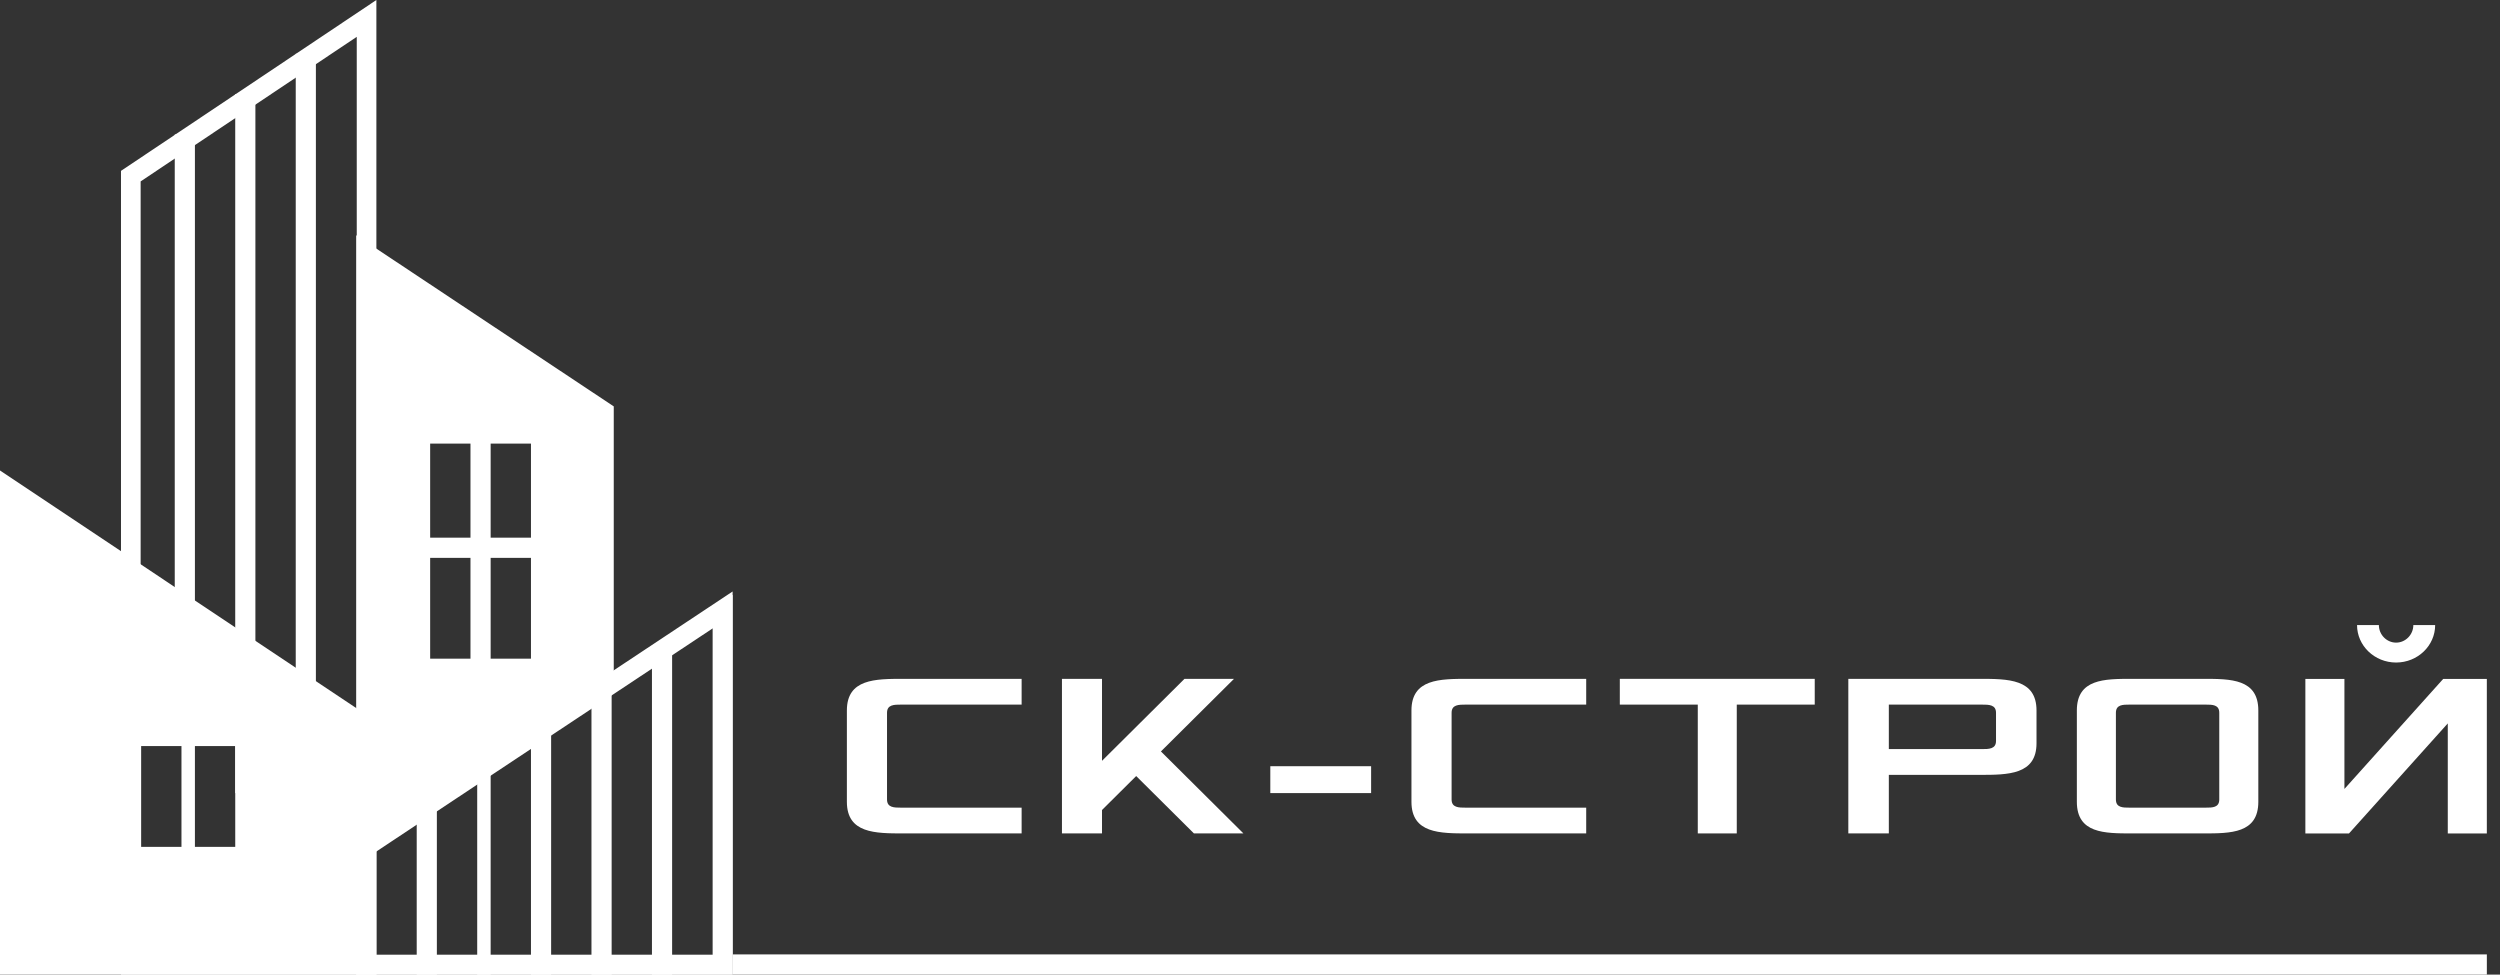 <?xml version="1.0" encoding="UTF-8"?> <svg xmlns="http://www.w3.org/2000/svg" width="177" height="69" viewBox="0 0 177 69" fill="none"><rect x="0" y="0" width="177" height="69" fill="#333333" stroke="none"/><path fill-rule="evenodd" clip-rule="evenodd" d="M25.221 16.655L43.454 28.773V47.586L51.869 42.113V68.999H25.221L25.221 16.655ZM26.623 19.268L26.623 67.601H50.466V43.779L42.051 49.251V29.522L26.623 19.268Z" fill="white"></path><path fill-rule="evenodd" clip-rule="evenodd" d="M26.648 0L8.566 12.097V69L26.648 69V0ZM25.258 2.608V67.604L9.957 67.604V12.844L25.258 2.608Z" fill="white"></path><path fill-rule="evenodd" clip-rule="evenodd" d="M25.221 69L25.221 59.555L51.869 41.876L51.869 69L25.221 69ZM26.623 67.604L50.466 67.604L50.466 44.484L26.623 60.301L26.623 67.604Z" fill="white"></path><path fill-rule="evenodd" clip-rule="evenodd" d="M26.648 69L26.648 51.084L0 33.31L0 69L26.648 69ZM25.246 67.597L1.403 67.597L1.403 35.932L25.246 51.835L25.246 67.597Z" fill="white"></path><path fill-rule="evenodd" clip-rule="evenodd" d="M47.586 45.683L47.586 69L46.158 69L46.158 45.683L47.586 45.683Z" fill="white"></path><path fill-rule="evenodd" clip-rule="evenodd" d="M43.304 48.062L43.304 69L41.876 69L41.876 48.062L43.304 48.062Z" fill="white"></path><path fill-rule="evenodd" clip-rule="evenodd" d="M39.02 50.917L39.02 69L37.593 69L37.593 50.917L39.02 50.917Z" fill="white"></path><path fill-rule="evenodd" clip-rule="evenodd" d="M22.365 3.807L22.365 58.531L20.938 58.531L20.938 3.807L22.365 3.807Z" fill="white"></path><path fill-rule="evenodd" clip-rule="evenodd" d="M34.738 54.248L34.738 69L33.786 69L33.786 54.248L34.738 54.248Z" fill="white"></path><path fill-rule="evenodd" clip-rule="evenodd" d="M18.082 6.662L18.082 56.152L16.654 56.152L16.654 6.662L18.082 6.662Z" fill="white"></path><path fill-rule="evenodd" clip-rule="evenodd" d="M30.93 56.152L30.93 69L29.503 69L29.503 56.152L30.93 56.152Z" fill="white"></path><path fill-rule="evenodd" clip-rule="evenodd" d="M13.8 9.518L13.8 51.869L12.372 51.869L12.372 9.518L13.8 9.518Z" fill="white"></path><path fill-rule="evenodd" clip-rule="evenodd" d="M25.696 51.392L0.476 34.737V68.048H25.696V51.392ZM9.993 52.82H12.848V59.958H9.993V52.82ZM16.655 52.82H13.8V59.958H16.655V52.82Z" fill="white"></path><path fill-rule="evenodd" clip-rule="evenodd" d="M25.696 18.083L42.51 29.186V48.776L25.696 59.959V18.083ZM30.455 31.407H33.31V38.069H30.455V31.407ZM33.31 39.496H30.455V46.634H33.31V39.496ZM34.738 31.407H37.593V38.069H34.738V31.407ZM37.593 39.496H34.738V46.634H37.593V39.496Z" fill="white"></path><path fill-rule="evenodd" clip-rule="evenodd" d="M176.069 69L51.869 69L51.869 67.573L176.069 67.573L176.069 69Z" fill="white"></path><path d="M166.879 44.255H168.424C168.424 44.935 168.977 45.498 169.644 45.498C170.311 45.498 170.864 44.935 170.864 44.255H172.409C172.409 45.714 171.173 46.907 169.644 46.907C168.115 46.907 166.879 45.714 166.879 44.255ZM163.22 59.007V48.068H165.985V55.858L172.978 48.068H176.068V59.007H173.303V51.217L166.31 59.007H163.22Z" fill="white"></path><path d="M147.041 56.768V50.3C147.041 48.062 148.993 48.062 150.944 48.062H155.986C157.938 48.062 159.889 48.062 159.889 50.3V56.768C159.889 59.006 157.938 59.006 155.986 59.006H150.944C148.993 59.006 147.041 59.006 147.041 56.768ZM149.806 56.602C149.806 57.182 150.294 57.182 150.782 57.182H156.149C156.637 57.182 157.124 57.182 157.124 56.602V50.466C157.124 49.886 156.637 49.886 156.149 49.886H150.782C150.294 49.886 149.806 49.886 149.806 50.466V56.602Z" fill="white"></path><path d="M130.861 59.006V48.062H140.138C142.162 48.062 144.185 48.062 144.185 50.3V52.622C144.185 54.861 142.162 54.861 140.138 54.861H133.729V59.006H130.861ZM133.729 53.036H140.306C140.812 53.036 141.318 53.036 141.318 52.456V50.466C141.318 49.886 140.812 49.886 140.306 49.886H133.729V53.036Z" fill="white"></path><path d="M114.683 49.886V48.062H128.483V49.886H122.963V59.006H120.203V49.886H114.683Z" fill="white"></path><path d="M99.931 56.768V50.3C99.931 48.062 101.937 48.062 103.943 48.062H112.303V49.886H103.776C103.275 49.886 102.773 49.886 102.773 50.466V56.602C102.773 57.182 103.275 57.182 103.776 57.182H112.303V59.006H103.943C101.937 59.006 99.931 59.006 99.931 56.768Z" fill="white"></path><path d="M89.938 56.151V54.248H97.075V56.151H89.938Z" fill="white"></path><path d="M75.186 59.006V48.062H78.022V53.866L83.862 48.062H87.366L82.194 53.202L88.034 59.006H84.53L80.442 54.944L78.022 57.348V59.006H75.186Z" fill="white"></path><path d="M59.959 56.768V50.3C59.959 48.062 61.965 48.062 63.972 48.062H72.331V49.886H63.804C63.303 49.886 62.801 49.886 62.801 50.466V56.602C62.801 57.182 63.303 57.182 63.804 57.182H72.331V59.006H63.972C61.965 59.006 59.959 59.006 59.959 56.768Z" fill="white"></path></svg> 